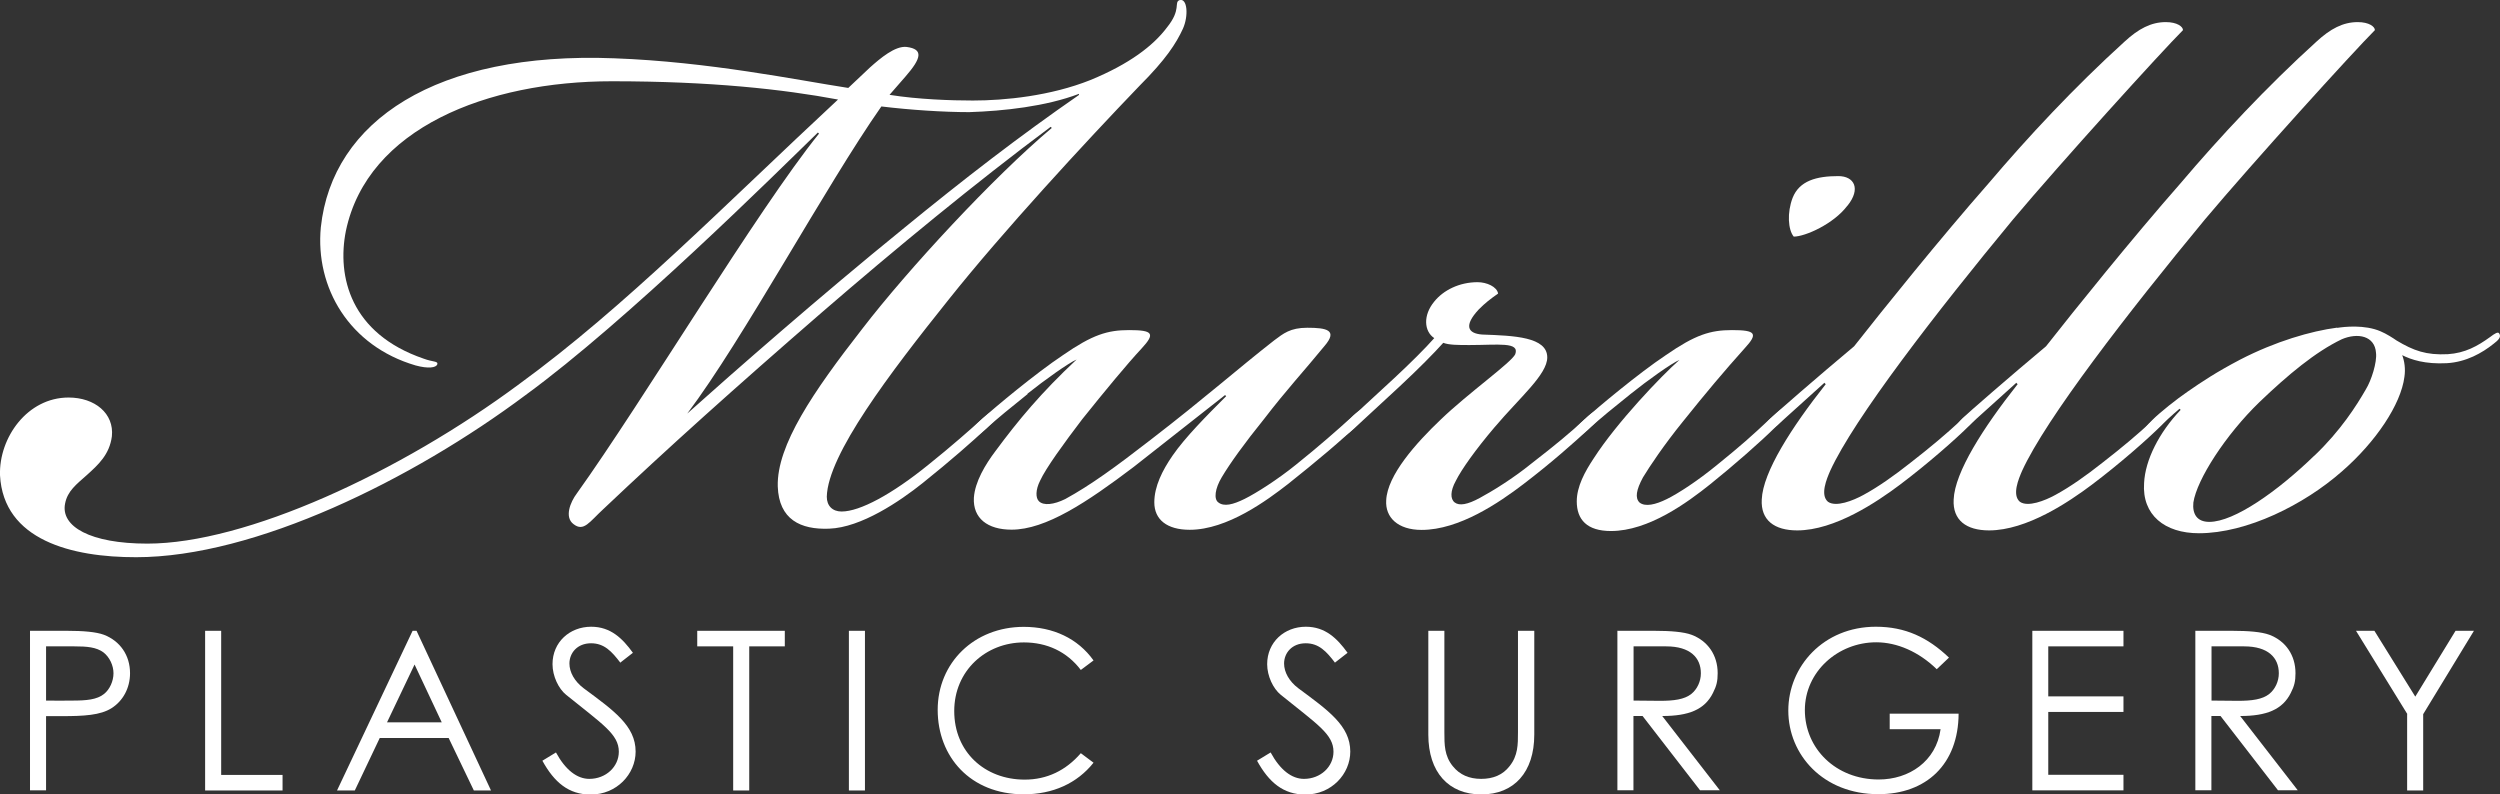 <svg xmlns="http://www.w3.org/2000/svg" id="Layer_2" viewBox="0 0 202.44 64.33"><rect x="0" y="0" width="202.44" height="64.33" fill="#333333" stroke="none"/><defs><style>.cls-1{fill:#fff;}</style></defs><g id="Layer_1-2"><path class="cls-1" d="M0,38.48c-.09-3.05,2.22-6.29,5.55-6.29,2.13,0,3.7,1.29,3.51,3.14-.19,1.48-1.11,2.31-2.03,3.14-.83.74-1.57,1.29-1.76,2.31-.37,1.85,2.03,3.24,6.66,3.24,7.95,0,20.43-5.73,30.14-12.94,8.5-6.19,16.64-14.51,25.79-23.02-4.44-.83-10.26-1.48-18.31-1.48-10.08,0-19.79,3.79-21.54,12.11-.74,3.7.37,8.32,6.29,10.35.74.28,1.2.19,1.11.46-.09.28-.74.37-1.76.09-5.36-1.57-8.14-6.29-7.67-11.19.92-8.6,9.34-14.24,23.76-13.68,7.67.28,14.79,1.76,18.95,2.4l1.76-1.66c.83-.74,2.03-1.76,2.96-1.66,1.39.18,1.2.92-.09,2.4l-1.29,1.48c2.31.37,4.99.46,6.75.46,2.59,0,6.29-.37,9.52-1.66,3.14-1.29,5.08-2.77,6.19-4.25,1.2-1.48.55-2.03,1.02-2.22.65-.19.74,1.29.28,2.31-.55,1.2-1.39,2.5-3.51,4.62-4.44,4.62-11.09,11.83-15.44,17.29-4.81,6.01-9.8,12.57-9.89,15.99,0,.74.46,1.2,1.2,1.2,1.48,0,4.07-1.39,7.03-3.79,1.85-1.48,3.42-2.87,4.44-3.79.46-.37.83-.74,1.11-.46.19.28-.18.65-.83,1.29-1.2,1.11-2.87,2.59-5.18,4.44-1.85,1.48-4.99,3.61-7.58,3.7-2.31.09-4.07-.74-4.16-3.42-.09-3.33,2.87-7.67,6.84-12.76,3.7-4.81,10.63-12.3,15.35-16.27l-.09-.09c-6.19,4.62-12.48,9.8-18.58,15.07-7.03,6.1-12.39,10.91-17.66,15.9-1.11,1.02-1.57,1.85-2.4,1.2-.74-.55-.28-1.76.28-2.5,5.36-7.49,14.61-22.93,19.6-29.12l-.09-.09c-3.42,3.33-15.44,15.25-23.67,21.26-9.15,6.84-21.91,13.13-31.53,13.13C5.83,45.13.28,43.75,0,38.48ZM73.04,18.6c5.08-4.16,9.52-7.58,14.33-10.91v-.09c-2.68,1.02-6.1,1.39-8.88,1.48-2.13,0-4.81-.18-7.12-.46-4.53,6.47-11.19,18.86-15.72,24.87,3.61-3.24,11-9.71,17.38-14.88Z"></path><path class="cls-1" d="M83.21,31.91c-1.39,1.11-2.4,1.94-3.33,2.77-.74.65-1.11.92-1.39.74-.19-.19,0-.55,1.02-1.48s4.34-3.7,6.56-5.18c2.4-1.66,3.61-2.03,5.36-2.03,1.94,0,2.13.28,1.02,1.48-1.2,1.29-2.96,3.42-4.81,5.73-1.48,1.94-2.96,3.98-3.42,4.99-.37.74-.37,1.39-.09,1.66.37.37,1.2.28,2.13-.18,2.03-1.11,4.07-2.59,6.93-4.81,4.44-3.42,7.03-5.73,9.99-8.04.74-.55,1.29-1.02,2.68-1.02,1.57,0,2.5.19,1.39,1.48-1.66,2.03-3.05,3.51-4.9,5.92-1.57,1.94-2.77,3.61-3.42,4.71-.55.92-.65,1.76-.28,2.03.46.37,1.2.18,2.13-.28s2.68-1.57,4.16-2.77c1.85-1.48,3.42-2.87,4.44-3.79.55-.55,1.11-.92,1.29-.65.28.19-.46.92-.74,1.2-1.11,1.11-3.42,3.05-5.64,4.81-1.66,1.29-4.9,3.7-7.95,3.7-1.85,0-2.87-.83-2.87-2.22,0-1.29.65-2.59,1.48-3.79,1.02-1.48,2.77-3.24,4.34-4.81l-.09-.09-7.4,5.82c-3.79,2.87-7.12,5.08-9.89,5.08-1.94,0-3.14-.92-3.05-2.59.09-1.29.92-2.68,1.76-3.79,1.85-2.5,3.7-4.72,6.56-7.4-.65.28-2.59,1.66-3.98,2.77Z"></path><path class="cls-1" d="M121.03,34.59c-1.57,1.85-2.68,3.42-3.14,4.34-.46.83-.46,1.48-.09,1.76.37.28,1.02.18,2.03-.37,1.02-.55,2.68-1.57,4.16-2.77,2.03-1.57,3.14-2.5,4.35-3.61.65-.65,1.2-.92,1.39-.74.28.28-.37.83-1.11,1.57-1.11,1.02-2.96,2.68-5.27,4.44-1.94,1.48-5.18,3.7-8.23,3.7-1.94,0-2.96-1.02-2.87-2.4.09-2.03,2.4-4.62,4.44-6.56,2.22-2.13,5.73-4.62,6.01-5.27.37-1.02-1.39-.74-3.7-.74-.92,0-1.66,0-2.13-.18-.74.83-2.03,2.13-3.51,3.51l-3.7,3.42c-.83.74-1.2.92-1.39.74-.18-.19.09-.65,1.02-1.48l3.61-3.33c1.29-1.2,2.5-2.4,3.24-3.24-.83-.55-.92-1.85,0-2.96.74-.92,2.03-1.57,3.51-1.57.74,0,1.57.37,1.66.92-.65.46-1.02.74-1.57,1.29-1.2,1.29-.92,1.94.28,2.03,2.59.09,5.27.19,5.27,1.85,0,1.39-2.22,3.24-4.25,5.64Z"></path><path class="cls-1" d="M132.03,31.91c-1.39,1.11-2.4,1.94-3.33,2.77-.74.65-1.11.92-1.39.74-.18-.19,0-.55,1.02-1.48,1.02-.92,4.34-3.7,6.56-5.18,2.4-1.66,3.61-2.03,5.36-2.03,1.94,0,2.13.28,1.02,1.48-1.66,1.85-3.14,3.61-4.99,5.92-1.57,1.94-2.68,3.61-3.24,4.53-.55,1.02-.65,1.66-.28,2.03.46.37,1.29.18,2.22-.28s2.5-1.48,4.07-2.77c1.94-1.57,2.77-2.31,4.25-3.7.83-.74,1.2-1.11,1.48-.83s-.74,1.2-1.02,1.48c-1.11,1.11-3.42,3.14-5.27,4.62-1.85,1.48-4.99,3.79-8.04,3.79-1.94,0-2.77-.92-2.77-2.4,0-1.2.65-2.4,1.39-3.51,1.85-2.87,5.46-6.66,6.93-7.95-.65.28-2.59,1.66-3.97,2.77ZM149.59,16.66c-1.11,1.48-3.42,2.5-4.34,2.5-.46-.55-.55-1.94-.09-3.14.55-1.39,1.94-1.76,3.7-1.76,1.29,0,1.85,1.02.74,2.4Z"></path><path class="cls-1" d="M147.74,30.99l-3.79,3.42c-.55.46-.83.55-1.02.28-.09-.28.18-.55.46-.83.37-.37,3.88-3.42,6.75-5.82,2.4-3.05,6.93-8.69,10.91-13.22,3.14-3.7,6.93-7.77,11-11.46,1.11-1.02,2.13-1.57,3.33-1.57.92,0,1.39.37,1.39.65-1.76,1.76-9.89,10.72-13.78,15.35-6.19,7.49-12.85,16.09-14.79,20.34-.28.65-.83,1.94-.18,2.5.65.46,2.03-.09,2.87-.55,1.2-.65,2.5-1.57,3.79-2.59,1.66-1.29,2.87-2.31,4.07-3.42.37-.37,1.11-1.02,1.39-.74.18.19-.09.55-.65,1.11-1.11,1.11-3.42,3.14-5.64,4.81-1.85,1.39-5.27,3.7-8.32,3.7-1.85,0-2.96-.83-2.87-2.5.09-2.22,2.4-5.82,5.18-9.34l-.09-.09Z"></path><path class="cls-1" d="M163.28,30.99l-3.79,3.42c-.55.46-.83.55-1.02.28-.09-.28.18-.55.46-.83.37-.37,3.88-3.42,6.75-5.82,2.4-3.05,6.93-8.69,10.91-13.22,3.14-3.7,6.93-7.77,11-11.46,1.11-1.02,2.13-1.57,3.33-1.57.92,0,1.39.37,1.39.65-1.76,1.76-9.89,10.72-13.78,15.35-6.19,7.49-12.85,16.09-14.79,20.34-.28.65-.83,1.94-.18,2.5.65.46,2.03-.09,2.87-.55,1.2-.65,2.5-1.57,3.79-2.59,1.66-1.29,2.87-2.31,4.07-3.42.37-.37,1.11-1.02,1.39-.74.18.19-.09.55-.65,1.11-1.11,1.11-3.42,3.14-5.64,4.81-1.85,1.39-5.27,3.7-8.32,3.7-1.85,0-2.96-.83-2.87-2.5.09-2.22,2.4-5.82,5.18-9.34l-.09-.09Z"></path><path class="cls-1" d="M189.26,26.55c.55-.09,2.22-.28,3.51.28.46.19,1.02.55,1.29.74,1.39.83,2.4,1.2,4.16,1.11,1.39-.09,2.4-.65,3.42-1.39.37-.28.65-.46.74-.28.19.28-.09.55-.46.83-.92.74-2.22,1.48-3.79,1.57-1.76.09-2.87-.28-3.61-.65.18.46.28,1.11.18,1.76-.28,2.22-2.31,5.27-5.08,7.67-3.05,2.68-7.67,4.99-11.56,4.99-2.77,0-4.62-1.48-4.44-4.07.09-1.85,1.2-4.07,2.96-5.92l-.09-.09c-.65.55-1.02.92-1.66,1.48s-1.02.74-1.2.55c-.18-.28.28-.74.65-1.11.65-.65,1.94-1.67,2.87-2.31,1.2-.83,2.31-1.57,4.25-2.59,2.87-1.48,5.73-2.31,7.86-2.59ZM187.41,36.9c2.13-2.03,3.42-4.07,4.16-5.36.46-.74.92-2.22.83-2.96-.09-1.39-1.48-1.66-2.77-1.11-2.13,1.02-4.35,2.87-6.66,5.08-2.77,2.68-5.08,6.29-5.36,8.14-.09.92.28,1.57,1.29,1.57,2.03,0,5.55-2.5,8.5-5.36Z"></path><path class="cls-1" d="M2.43,51.08h2.99c1.35,0,2.36.09,2.99.32,1.31.5,2.12,1.66,2.12,3.11,0,1.22-.58,2.25-1.49,2.83s-2.25.65-4.03.65h-1.28v6.01h-1.3v-12.93ZM3.73,52.34v4.39c.74.02,1.48,0,2.14,0,1.12,0,1.98-.07,2.56-.54.45-.36.76-1.03.76-1.67s-.32-1.31-.81-1.69c-.58-.43-1.35-.49-2.36-.49h-2.29Z"></path><path class="cls-1" d="M16.61,51.08h1.3v11.67h4.97v1.26h-6.27v-12.93Z"></path><path class="cls-1" d="M33.73,51.08l6.03,12.93h-1.39l-2.04-4.25h-5.58l-2.02,4.25h-1.44l6.12-12.93h.31ZM33.57,53.81l-2.23,4.68h4.43l-2.2-4.68Z"></path><path class="cls-1" d="M50.24,53.67c-.7-.92-1.31-1.58-2.38-1.58-1.12,0-1.75.79-1.75,1.64,0,.7.41,1.44,1.15,2,2.43,1.8,4.21,3.04,4.21,5.13,0,1.82-1.53,3.48-3.64,3.48-1.78,0-2.95-.99-3.91-2.74l1.1-.67c.77,1.42,1.71,2.14,2.7,2.14,1.35,0,2.39-.99,2.39-2.2,0-1.42-1.33-2.23-4.27-4.61-.61-.49-1.1-1.51-1.1-2.48,0-1.78,1.39-3.03,3.13-3.03,1.58,0,2.54.95,3.38,2.11l-1.04.81Z"></path><path class="cls-1" d="M56.46,52.34v-1.26h7.09v1.26h-2.88v11.67h-1.3v-11.67h-2.92Z"></path><path class="cls-1" d="M68.74,51.08h1.3v12.93h-1.3v-12.93Z"></path><path class="cls-1" d="M87.52,54.25c-1.13-1.49-2.75-2.23-4.61-2.23-3.06,0-5.64,2.27-5.64,5.56s2.45,5.55,5.71,5.55c1.8,0,3.33-.74,4.54-2.14l1.03.77c-1.33,1.67-3.29,2.56-5.65,2.56-4.32,0-6.97-3.04-6.97-6.84s2.95-6.72,6.97-6.72c2.38,0,4.38.94,5.65,2.72l-1.03.77Z"></path><path class="cls-1" d="M108.11,53.67c-.7-.92-1.31-1.58-2.38-1.58-1.12,0-1.75.79-1.75,1.64,0,.7.41,1.44,1.15,2,2.43,1.8,4.21,3.04,4.21,5.13,0,1.82-1.53,3.48-3.64,3.48-1.78,0-2.95-.99-3.91-2.74l1.1-.67c.77,1.42,1.71,2.14,2.7,2.14,1.35,0,2.39-.99,2.39-2.2,0-1.42-1.33-2.23-4.27-4.61-.61-.49-1.1-1.51-1.1-2.48,0-1.78,1.39-3.03,3.13-3.03,1.58,0,2.54.95,3.38,2.11l-1.04.81Z"></path><path class="cls-1" d="M122.94,51.08h1.3v8.41c0,3.04-1.64,4.84-4.29,4.84s-4.29-1.8-4.29-4.84v-8.41h1.3v8.21c0,1.01,0,1.91.68,2.75.56.7,1.33,1.03,2.3,1.03s1.75-.32,2.3-1.03c.68-.85.68-1.75.68-2.75v-8.21Z"></path><path class="cls-1" d="M130.99,51.08h2.97c1.35,0,2.38.09,3.01.32,1.33.5,2.12,1.66,2.12,3.11,0,.65-.09,1.03-.38,1.6-.67,1.35-1.96,1.87-4.11,1.87l4.66,6.01h-1.6l-4.65-6.01h-.74v6.01h-1.3v-12.93ZM132.28,52.34v4.39c.72,0,1.46.02,2.14.02,1.12,0,1.98-.11,2.54-.56.47-.38.77-1.01.77-1.67,0-1.26-.86-2.18-2.81-2.18h-2.65Z"></path><path class="cls-1" d="M158.6,57.79c-.02,4.11-2.63,6.52-6.5,6.52-4.48,0-7.29-3.2-7.29-6.77s2.84-6.79,7.09-6.79c2.38,0,4.2.86,5.92,2.5l-.99.94c-1.46-1.42-3.22-2.18-4.9-2.18-3.1,0-5.78,2.38-5.78,5.49s2.5,5.62,5.98,5.62c2.45,0,4.65-1.46,5.01-4.07h-4.12v-1.26h5.58Z"></path><path class="cls-1" d="M164.57,51.08h7.38v1.26h-6.09v4.05h6.09v1.26h-6.09v5.09h6.09v1.26h-7.38v-12.93Z"></path><path class="cls-1" d="M177.78,51.08h2.97c1.35,0,2.38.09,3.01.32,1.33.5,2.12,1.66,2.12,3.11,0,.65-.09,1.03-.38,1.6-.67,1.35-1.96,1.87-4.1,1.87l4.66,6.01h-1.6l-4.65-6.01h-.74v6.01h-1.3v-12.93ZM179.08,52.34v4.39c.72,0,1.46.02,2.14.02,1.12,0,1.98-.11,2.54-.56.47-.38.77-1.01.77-1.67,0-1.26-.86-2.18-2.81-2.18h-2.65Z"></path><path class="cls-1" d="M194.94,57.83l-4.16-6.75h1.49l3.31,5.33,3.26-5.33h1.49l-4.11,6.75v6.18h-1.3v-6.18Z"></path></g></svg>